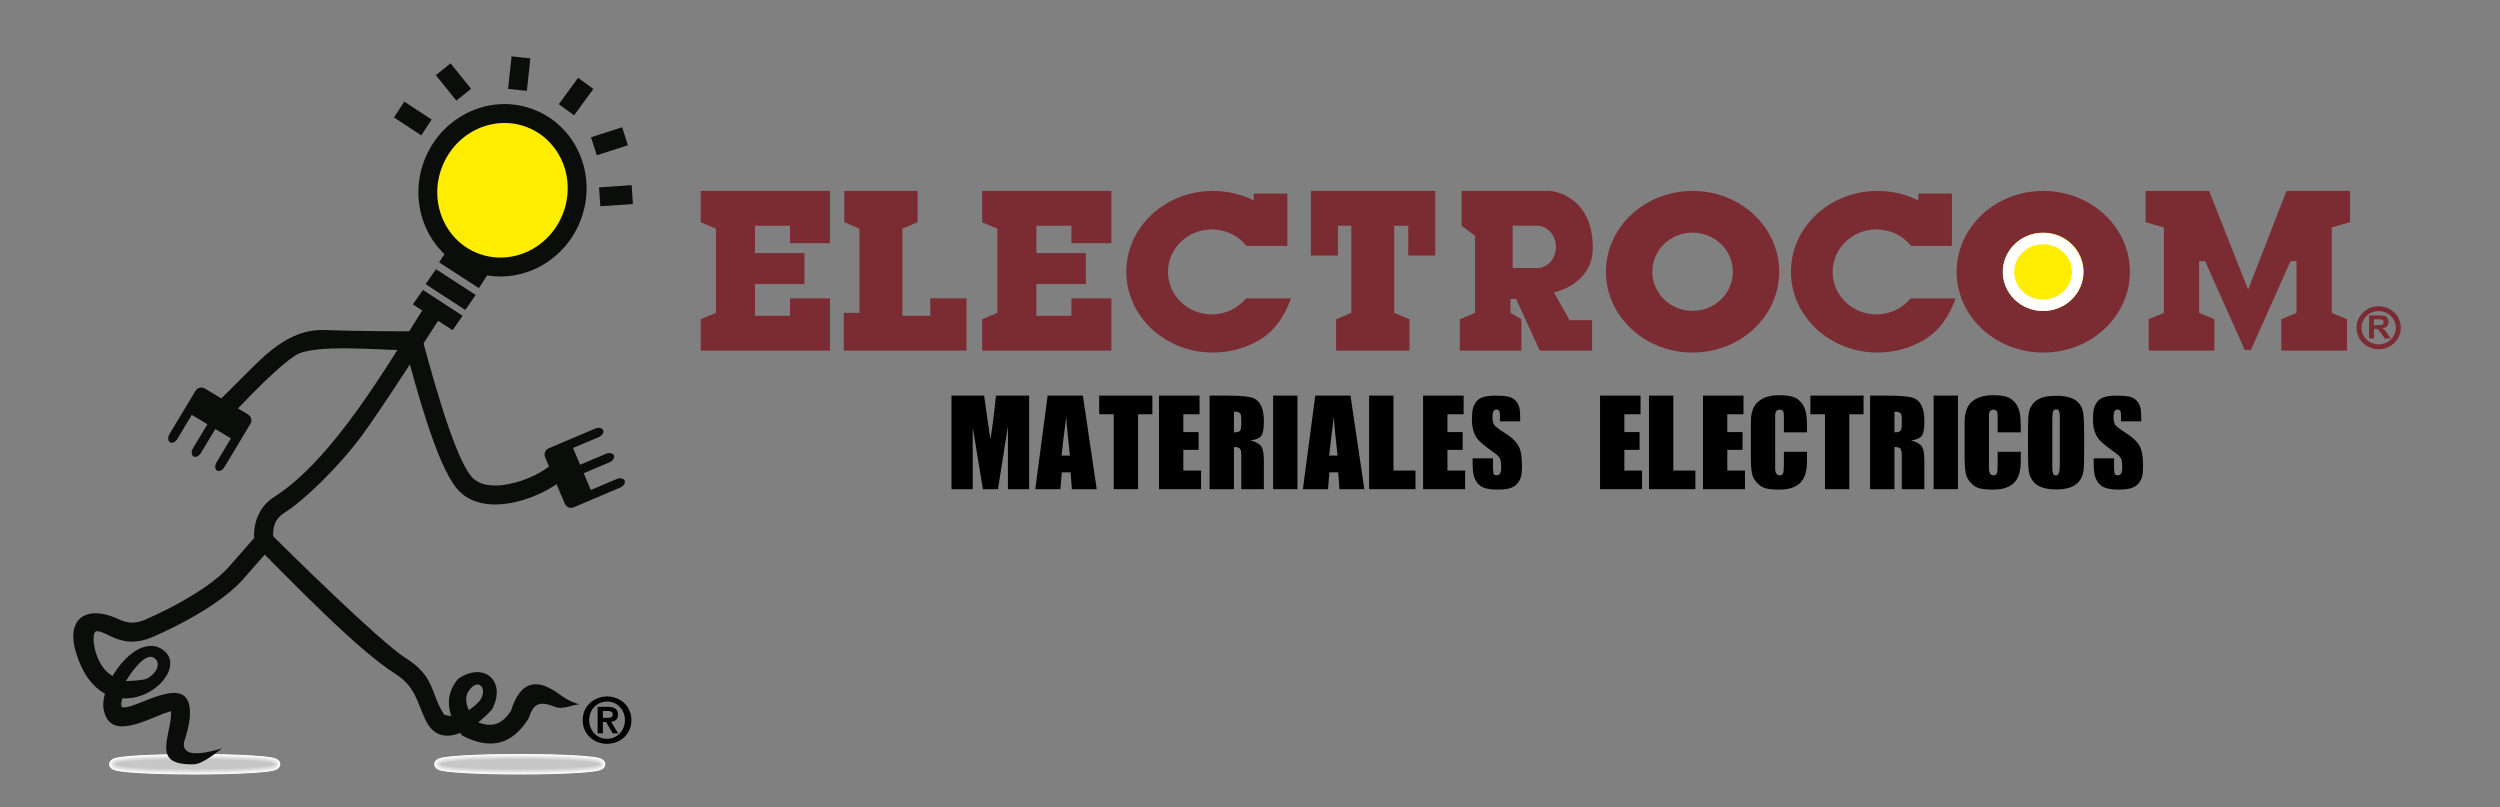 <?xml version="1.0" encoding="utf-8"?>
<!-- Generator: Adobe Illustrator 16.0.4, SVG Export Plug-In . SVG Version: 6.00 Build 0)  -->
<!DOCTYPE svg PUBLIC "-//W3C//DTD SVG 1.0//EN" "http://www.w3.org/TR/2001/REC-SVG-20010904/DTD/svg10.dtd">
<svg version="1.0" id="Capa_1" xmlns="http://www.w3.org/2000/svg" xmlns:xlink="http://www.w3.org/1999/xlink" x="0px" y="0px"
	 width="542px" height="175px" viewBox="0 0 542 175" enable-background="new 0 0 542 175" xml:space="preserve">
<rect x="0" y="0" width="542" height="175" fill="#808080" stroke="none"/>
<path fill-rule="evenodd" clip-rule="evenodd" d="M223.118,106.056h-4.599v-13.71l-2.152,13.71h-3.272l-2.211-13.415v13.415h-4.6
	V85.771h7.076c0.216,1.534,0.383,2.733,0.501,3.597c0.373,2.634,0.658,4.59,0.855,5.867c0.177-1.021,0.373-2.349,0.589-3.98
	c0.138-1.021,0.285-2.279,0.442-3.773c0.059-0.57,0.118-1.14,0.177-1.71h7.194V106.056z"/>
<path fill-rule="evenodd" clip-rule="evenodd" d="M231.963,98.773c-0.177-1.493-0.354-3.154-0.531-4.982
	c-0.177-1.848-0.265-3.018-0.265-3.509c-0.137,0.943-0.334,2.506-0.59,4.688c-0.176,1.416-0.324,2.683-0.442,3.804H231.963z
	 M237.771,106.056h-5.395l-0.265-3.656h-1.917l-0.295,3.656h-5.454l2.683-20.285h7.636L237.771,106.056z"/>
<polygon fill-rule="evenodd" clip-rule="evenodd" points="249.829,89.81 246.733,89.81 246.733,106.056 241.456,106.056 
	241.456,89.81 238.302,89.81 238.302,85.771 249.829,85.771 "/>
<polygon fill-rule="evenodd" clip-rule="evenodd" points="260.384,106.056 251.273,106.056 251.273,85.771 260.06,85.771 
	260.06,89.81 256.551,89.81 256.551,93.673 259.854,93.673 259.854,97.535 256.551,97.535 256.551,102.017 260.384,102.017 "/>
<path fill-rule="evenodd" clip-rule="evenodd" d="M269.111,91.934v-1.121c0-0.53-0.069-0.903-0.207-1.12
	c-0.197-0.295-0.58-0.442-1.15-0.442h-0.236v4.481c0.688,0,1.12-0.107,1.297-0.324C269.012,93.171,269.11,92.681,269.111,91.934z
	 M274.005,106.056h-4.894v-7.341c0-0.728-0.099-1.208-0.295-1.445c-0.197-0.235-0.629-0.354-1.297-0.354v9.14h-5.277V85.771h3.744
	c3.105,0,5.081,0.207,5.926,0.62c1.396,0.688,2.093,2.319,2.094,4.894c0,1.533-0.157,2.555-0.472,3.066
	c-0.374,0.609-1.18,0.983-2.418,1.12c1.258,0.334,2.074,0.835,2.447,1.503c0.295,0.531,0.442,1.533,0.442,3.008V106.056z"/>
<rect x="276.01" y="85.771" fill-rule="evenodd" clip-rule="evenodd" width="5.277" height="20.285"/>
<path fill-rule="evenodd" clip-rule="evenodd" d="M289.984,98.773c-0.177-1.493-0.354-3.154-0.531-4.982
	c-0.177-1.848-0.265-3.018-0.265-3.509c-0.138,0.943-0.335,2.506-0.59,4.688c-0.177,1.416-0.324,2.683-0.442,3.804H289.984z
	 M295.793,106.056h-5.396l-0.266-3.656h-1.917l-0.294,3.656h-5.454l2.683-20.285h7.636L295.793,106.056z"/>
<polygon fill-rule="evenodd" clip-rule="evenodd" points="306.878,106.056 296.824,106.056 296.824,85.771 302.102,85.771 
	302.102,102.017 306.878,102.017 "/>
<polygon fill-rule="evenodd" clip-rule="evenodd" points="317.639,106.056 308.529,106.056 308.529,85.771 317.314,85.771 
	317.314,89.81 313.807,89.81 313.807,93.673 317.108,93.673 317.108,97.535 313.807,97.535 313.807,102.017 317.639,102.017 "/>
<path fill-rule="evenodd" clip-rule="evenodd" d="M329.963,101.044c0,1.16-0.088,1.995-0.266,2.506
	c-0.157,0.491-0.433,0.954-0.825,1.386c-0.394,0.433-0.943,0.747-1.651,0.943c-0.707,0.177-1.553,0.266-2.535,0.266
	c-1.062,0-1.937-0.099-2.624-0.295c-0.688-0.196-1.238-0.53-1.651-1.003c-0.393-0.472-0.688-1.021-0.885-1.65
	c-0.176-0.649-0.265-1.671-0.265-3.066v-0.767h4.423v1.887c0,0.688,0.039,1.16,0.117,1.415c0.099,0.256,0.334,0.384,0.708,0.384
	c0.629,0,0.942-0.55,0.943-1.651c0-0.708-0.04-1.238-0.118-1.592c-0.079-0.354-0.314-0.727-0.708-1.12
	c-1.827-1.317-3.086-2.299-3.773-2.949c-1.16-1.081-1.739-2.673-1.739-4.776c0-0.747,0.039-1.395,0.117-1.945
	c0.099-0.55,0.285-1.071,0.561-1.562c0.394-0.649,0.943-1.091,1.651-1.327c0.708-0.236,1.651-0.354,2.83-0.354
	c1.14,0,2.034,0.069,2.683,0.207c0.668,0.138,1.219,0.442,1.651,0.914s0.718,1.071,0.855,1.798c0.078,0.433,0.117,1.229,0.118,2.388
	v0.266h-4.394V90.43c0-0.531-0.01-0.855-0.029-0.973c-0.079-0.452-0.324-0.678-0.737-0.679c-0.57,0-0.854,0.531-0.854,1.592
	c0,0.826,0.127,1.416,0.383,1.77c0.275,0.354,1.101,0.973,2.477,1.857c1.514,0.963,2.506,1.985,2.978,3.066
	C329.775,97.909,329.962,99.235,329.963,101.044z"/>
<polygon fill-rule="evenodd" clip-rule="evenodd" points="355.996,106.056 346.886,106.056 346.886,85.771 355.672,85.771 
	355.672,89.81 352.163,89.81 352.163,93.673 355.466,93.673 355.466,97.535 352.163,97.535 352.163,102.017 355.996,102.017 "/>
<polygon fill-rule="evenodd" clip-rule="evenodd" points="367.553,106.056 357.5,106.056 357.5,85.771 362.777,85.771 
	362.777,102.017 367.553,102.017 "/>
<polygon fill-rule="evenodd" clip-rule="evenodd" points="378.314,106.056 369.204,106.056 369.204,85.771 377.99,85.771 
	377.99,89.81 374.481,89.81 374.481,93.673 377.783,93.673 377.783,97.535 374.481,97.535 374.481,102.017 378.314,102.017 "/>
<path fill-rule="evenodd" clip-rule="evenodd" d="M391.759,98.715c0,0.235,0,0.412,0,0.53c0,0.197,0,0.344,0,0.442
	c0,1.101-0.079,1.966-0.236,2.594c-0.551,2.576-2.457,3.862-5.72,3.863c-1.179,0-2.123-0.079-2.83-0.236
	c-0.708-0.157-1.337-0.511-1.887-1.062c-0.669-0.648-1.091-1.395-1.269-2.24c-0.157-0.845-0.235-2.104-0.235-3.774v-7.341
	c0-2.005,0.521-3.469,1.562-4.393c1.062-0.944,2.595-1.416,4.6-1.416c1.198,0,2.151,0.108,2.859,0.324
	c0.708,0.197,1.327,0.6,1.857,1.209c0.531,0.589,0.895,1.376,1.091,2.359c0.138,0.708,0.206,1.739,0.207,3.095v1.062h-5.013v-2.653
	c0-0.216,0-0.383,0-0.501c0-0.59-0.01-0.934-0.029-1.032c-0.099-0.491-0.383-0.736-0.855-0.737c-0.668,0-1.002,0.422-1.002,1.268
	v11.41c0,1.042,0.324,1.563,0.973,1.563c0.413,0,0.668-0.167,0.767-0.502c0.099-0.334,0.147-1.012,0.147-2.034v-2.565h5.013V98.715z
	"/>
<polygon fill-rule="evenodd" clip-rule="evenodd" points="404.023,89.81 400.928,89.81 400.928,106.056 395.65,106.056 
	395.65,89.81 392.495,89.81 392.495,85.771 404.023,85.771 "/>
<path fill-rule="evenodd" clip-rule="evenodd" d="M412.308,91.934v-1.121c0-0.53-0.069-0.903-0.206-1.12
	c-0.197-0.295-0.58-0.442-1.15-0.442h-0.235v4.481c0.688,0,1.12-0.107,1.297-0.324C412.209,93.171,412.308,92.681,412.308,91.934z
	 M417.202,106.056h-4.895v-7.341c0-0.728-0.099-1.208-0.295-1.445c-0.196-0.235-0.629-0.354-1.297-0.354v9.14h-5.277V85.771h3.744
	c3.105,0,5.081,0.207,5.926,0.62c1.396,0.688,2.093,2.319,2.094,4.894c0,1.533-0.158,2.555-0.472,3.066
	c-0.374,0.609-1.18,0.983-2.418,1.12c1.258,0.334,2.073,0.835,2.447,1.503c0.295,0.531,0.442,1.533,0.442,3.008V106.056z"/>
<rect x="419.207" y="85.771" fill-rule="evenodd" clip-rule="evenodd" width="5.277" height="20.285"/>
<path fill-rule="evenodd" clip-rule="evenodd" d="M438.104,98.715c0,0.235,0,0.412,0,0.53c0,0.197,0,0.344,0,0.442
	c0,1.101-0.078,1.966-0.235,2.594c-0.551,2.576-2.457,3.862-5.72,3.863c-1.179,0-2.123-0.079-2.83-0.236
	c-0.708-0.157-1.337-0.511-1.887-1.062c-0.669-0.648-1.091-1.395-1.268-2.24c-0.158-0.845-0.236-2.104-0.236-3.774v-7.341
	c0-2.005,0.521-3.469,1.562-4.393c1.062-0.944,2.595-1.416,4.6-1.416c1.198,0,2.151,0.108,2.859,0.324
	c0.708,0.197,1.327,0.6,1.857,1.209c0.531,0.589,0.895,1.376,1.091,2.359c0.138,0.708,0.206,1.739,0.206,3.095v1.062h-5.012v-2.653
	c0-0.216,0-0.383,0-0.501c0-0.59-0.01-0.934-0.029-1.032c-0.099-0.491-0.383-0.736-0.854-0.737c-0.669,0-1.003,0.422-1.003,1.268
	v11.41c0,1.042,0.324,1.563,0.973,1.563c0.413,0,0.668-0.167,0.767-0.502c0.099-0.334,0.147-1.012,0.147-2.034v-2.565h5.012V98.715z
	"/>
<path fill-rule="evenodd" clip-rule="evenodd" d="M446.566,101.044V90.99c0-0.216,0-0.373,0-0.472c0-0.628-0.049-1.08-0.147-1.356
	c-0.079-0.275-0.295-0.413-0.648-0.413s-0.58,0.157-0.678,0.472c-0.099,0.295-0.147,0.884-0.147,1.769v10.408
	c0,0.53,0.049,0.943,0.147,1.238c0.098,0.295,0.313,0.442,0.648,0.442C446.291,103.078,446.566,102.4,446.566,101.044z
	 M451.844,97.624c0,1.848-0.029,3.155-0.089,3.921c-0.059,0.747-0.206,1.376-0.441,1.887c-0.433,0.943-1.121,1.632-2.063,2.064
	c-0.925,0.413-2.084,0.619-3.479,0.619s-2.564-0.206-3.509-0.619c-0.924-0.432-1.611-1.12-2.063-2.064
	c-0.217-0.452-0.364-1.11-0.442-1.975c-0.059-0.884-0.088-2.162-0.088-3.833v-3.45c0-1.847,0.029-3.145,0.088-3.892
	c0.06-0.767,0.206-1.405,0.442-1.917c0.452-0.924,1.13-1.582,2.034-1.975c0.904-0.394,2.083-0.589,3.538-0.59
	c1.454,0,2.623,0.197,3.509,0.59c0.903,0.373,1.581,1.032,2.034,1.975c0.216,0.472,0.353,1.15,0.412,2.034
	c0.079,0.865,0.118,2.124,0.118,3.774V97.624z"/>
<path fill-rule="evenodd" clip-rule="evenodd" d="M464.61,101.044c0,1.16-0.089,1.995-0.266,2.506
	c-0.157,0.491-0.433,0.954-0.826,1.386c-0.393,0.433-0.942,0.747-1.65,0.943c-0.707,0.177-1.553,0.266-2.535,0.266
	c-1.062,0-1.937-0.099-2.624-0.295c-0.688-0.196-1.238-0.53-1.651-1.003c-0.394-0.472-0.688-1.021-0.885-1.65
	c-0.177-0.649-0.266-1.671-0.266-3.066v-0.767h4.423v1.887c0,0.688,0.039,1.16,0.118,1.415c0.098,0.256,0.334,0.384,0.708,0.384
	c0.628,0,0.942-0.55,0.942-1.651c0-0.708-0.039-1.238-0.117-1.592c-0.079-0.354-0.314-0.727-0.708-1.12
	c-1.828-1.317-3.086-2.299-3.773-2.949c-1.16-1.081-1.74-2.673-1.74-4.776c0-0.747,0.04-1.395,0.118-1.945
	c0.099-0.55,0.285-1.071,0.561-1.562c0.393-0.649,0.942-1.091,1.651-1.327c0.707-0.236,1.65-0.354,2.83-0.354
	c1.14,0,2.033,0.069,2.683,0.207c0.668,0.138,1.219,0.442,1.651,0.914c0.432,0.472,0.717,1.071,0.854,1.798
	c0.079,0.433,0.118,1.229,0.118,2.388v0.266h-4.393V90.43c0-0.531-0.011-0.855-0.03-0.973c-0.078-0.452-0.324-0.678-0.736-0.679
	c-0.57,0-0.855,0.531-0.855,1.592c0,0.826,0.128,1.416,0.384,1.77c0.274,0.354,1.101,0.973,2.477,1.857
	c1.513,0.963,2.505,1.985,2.978,3.066C464.423,97.909,464.609,99.235,464.61,101.044z"/>
<path fill="#7B2C32" d="M270.139,64.688h9.771c-1.435,3.834-3.463,7.062-7.112,9.158c-2.86,1.643-6.228,2.59-9.833,2.59
	c-10.373,0-18.782-7.845-18.782-17.521c0-9.677,8.409-17.522,18.782-17.522c3.193,0,6.2,0.744,8.833,2.054v-1.48h7.295v7.961v3.383
	h-7.295h-1.578c-1.736-2.173-4.453-3.571-7.507-3.571c-5.243,0-9.493,4.124-9.493,9.211c0,5.086,4.25,9.21,9.493,9.21
	C265.719,68.16,268.399,66.805,270.139,64.688z"/>
<polygon fill="#7B2C32" points="163.681,54.862 174.404,54.862 174.404,61.582 163.681,61.582 163.681,68.469 171.274,68.469 
	171.274,64.68 179.937,64.68 179.937,76.013 151.914,76.013 151.914,69.216 155.215,67.828 155.215,49.576 151.914,48.188 
	151.914,41.392 179.937,41.392 179.937,52.725 171.274,52.725 171.274,48.936 163.681,48.936 "/>
<polygon fill="#7B2C32" points="183.03,41.392 190.671,41.392 195.464,41.392 198.937,41.392 198.937,48.188 195.637,49.576 
	195.637,68.469 201.682,68.469 201.682,64.68 209.537,64.68 209.537,76.013 182.926,76.013 182.926,67.828 186.331,67.828 
	186.331,49.576 183.03,48.188 "/>
<polygon fill="#7B2C32" points="224.692,54.862 235.415,54.862 235.415,61.582 224.692,61.582 224.692,68.469 232.285,68.469 
	232.285,64.68 240.947,64.68 240.947,76.013 212.926,76.013 212.926,69.216 216.226,67.828 216.226,49.576 212.926,48.188 
	212.926,41.392 240.947,41.392 240.947,52.725 232.285,52.725 232.285,48.936 224.692,48.936 "/>
<polygon fill="#7B2C32" points="302.273,48.936 302.273,67.828 305.574,69.216 305.574,76.013 297.934,76.013 293.141,76.013 
	289.668,76.013 289.668,69.216 292.969,67.828 292.969,48.936 290.059,48.936 290.059,55.399 284.199,55.399 284.199,41.392 
	311.163,41.392 311.163,55.399 305.305,55.399 305.305,48.936 "/>
<polygon fill="#7B2C32" points="476.77,56.627 476.77,67.828 480.07,69.216 480.07,76.013 465.832,76.013 465.832,69.216 
	469.132,67.828 469.132,49.328 465.156,48.165 465.156,41.392 478.938,41.392 487.39,62.79 495.716,41.392 509.497,41.392 
	509.497,48.165 505.521,49.328 505.521,67.828 508.821,69.216 508.821,76.013 494.584,76.013 494.584,69.216 497.884,67.828 
	497.884,56.627 496.581,56.627 487.992,75.877 487.593,75.877 487.061,75.877 486.661,75.877 478.072,56.627 "/>
<path fill="#7B2C32" d="M414.229,64.688H424c-1.435,3.834-3.463,7.062-7.112,9.158c-2.86,1.643-6.228,2.59-9.833,2.59
	c-10.374,0-18.782-7.845-18.782-17.521c0-9.677,8.408-17.522,18.782-17.522c3.192,0,6.199,0.744,8.833,2.054v-1.48h7.294v7.961
	v3.383h-7.294h-1.578c-1.736-2.173-4.453-3.571-7.507-3.571c-5.243,0-9.493,4.124-9.493,9.211c0,5.086,4.25,9.21,9.493,9.21
	C409.81,68.16,412.489,66.805,414.229,64.688z"/>
<path fill-rule="evenodd" clip-rule="evenodd" fill="#7B2C32" d="M511.976,71.054c0-1.995,1.666-3.611,3.722-3.611
	s3.722,1.616,3.722,3.611s-1.666,3.612-3.722,3.612S511.976,73.049,511.976,71.054z M510.892,71.054
	c0-2.576,2.152-4.663,4.806-4.663c2.654,0,4.806,2.087,4.806,4.663s-2.151,4.663-4.806,4.663
	C513.044,75.717,510.892,73.63,510.892,71.054z"/>
<path fill-rule="evenodd" clip-rule="evenodd" fill="#7B2C32" d="M514.664,70.499h0.772c0.502,0,0.815-0.021,0.94-0.062
	c0.124-0.042,0.222-0.112,0.293-0.213c0.07-0.1,0.105-0.226,0.105-0.377c0-0.169-0.047-0.305-0.142-0.407
	c-0.092-0.105-0.222-0.171-0.392-0.199c-0.085-0.011-0.339-0.017-0.763-0.017h-0.815V70.499z M513.618,73.398v-5.023h2.2
	c0.554,0,0.955,0.045,1.204,0.137c0.252,0.089,0.453,0.249,0.604,0.48c0.15,0.23,0.226,0.495,0.226,0.791
	c0,0.377-0.114,0.689-0.343,0.936c-0.229,0.245-0.569,0.399-1.024,0.462c0.227,0.128,0.412,0.269,0.559,0.422
	c0.148,0.153,0.347,0.425,0.597,0.815l0.632,0.98h-1.25l-0.756-1.093c-0.268-0.391-0.452-0.636-0.551-0.737
	c-0.099-0.103-0.203-0.172-0.313-0.208c-0.111-0.039-0.287-0.058-0.526-0.059h-0.212v2.097H513.618z"/>
<ellipse fill="#7B2C32" cx="442.982" cy="58.914" rx="18.782" ry="17.522"/>
<ellipse fill="#FFED00" cx="442.983" cy="58.914" rx="8.736" ry="8.476"/>
<ellipse fill="#FFFFFF" cx="442.934" cy="58.954" rx="8.735" ry="8.476"/>
<path fill-rule="evenodd" clip-rule="evenodd" fill="#7B2C32" d="M348.169,58.914c0-9.677,8.409-17.522,18.782-17.522
	c10.374,0,18.782,7.845,18.782,17.522c0,9.677-8.408,17.521-18.782,17.521C356.578,76.436,348.169,68.591,348.169,58.914z
	 M358.216,58.914c0,4.681,3.911,8.476,8.735,8.476c4.825,0,8.736-3.795,8.736-8.476c0-4.682-3.911-8.476-8.736-8.476
	C362.127,50.438,358.216,54.232,358.216,58.914z"/>
<path fill-rule="evenodd" clip-rule="evenodd" fill="#7B2C32" d="M327.469,64.815v3.013l2.375,1.388l0.001,6.797h-5.095h-4.794
	h-3.472v-6.797l3.301-1.388V51.122l-2.91-2.187v-7.543l19.261,0.007c0,0,9.186,0.67,9.186,12.371c0,7.925-8.421,9.642-8.421,9.642
	l3.387,6.013h4.883v6.588h-11.353l-5.136-11.197H327.469z M333.632,48.958l-0.45-0.027h-5.234v9.177h4.826
	c0.135,0.014,0.27,0.021,0.408,0.021c0.151,0,0.302-0.004,0.45-0.021c2.081-0.249,3.702-2.206,3.702-4.578
	S335.713,49.206,333.632,48.958z"/>
<path fill="#FFED00" d="M449.186,58.954c0,3.241-2.729,5.992-6.252,5.992s-6.252-2.751-6.252-5.992c0-3.241,2.729-5.992,6.252-5.992
	S449.186,55.713,449.186,58.954z"/>
<path fill="#FFFFFF" d="M24.953,164.348c0.28-0.082,0.692-0.166,1.224-0.242c0.899-0.127,2.201-0.243,3.809-0.34
	c3.13-0.188,7.454-0.304,12.231-0.304c4.776,0,9.101,0.116,12.231,0.304c1.608,0.097,2.909,0.213,3.808,0.34
	c0.532,0.076,0.944,0.16,1.225,0.242c1.092,0.32,1.292,0.997,1.292,1.336c0,0.339-0.2,1.016-1.292,1.335
	c-0.28,0.083-0.692,0.167-1.225,0.242c-0.899,0.127-2.2,0.244-3.808,0.34c-3.13,0.188-7.455,0.304-12.231,0.304
	c-4.777,0-9.101-0.117-12.231-0.304c-1.608-0.097-2.909-0.213-3.809-0.34c-0.532-0.075-0.944-0.159-1.224-0.241
	c-1.092-0.32-1.292-0.997-1.292-1.336C23.66,165.345,23.86,164.668,24.953,164.348z"/>
<path fill="#FBFBFB" d="M24.985,164.429c0.276-0.081,0.683-0.164,1.208-0.238c0.897-0.127,2.195-0.243,3.799-0.339
	c3.128-0.188,7.45-0.304,12.224-0.304s9.095,0.116,12.224,0.304c1.604,0.096,2.901,0.212,3.799,0.339
	c0.525,0.074,0.932,0.157,1.208,0.238c1.03,0.302,1.226,0.936,1.226,1.256c0,0.319-0.195,0.953-1.226,1.255
	c-0.276,0.081-0.683,0.164-1.208,0.238c-0.897,0.127-2.195,0.243-3.799,0.339c-3.129,0.188-7.45,0.304-12.224,0.304
	s-9.096-0.117-12.224-0.304c-1.604-0.096-2.901-0.212-3.799-0.339c-0.525-0.075-0.932-0.157-1.208-0.238
	c-1.03-0.302-1.226-0.936-1.226-1.255C23.76,165.364,23.955,164.73,24.985,164.429z"/>
<path fill="#F7F7F7" d="M25.018,164.51c0.272-0.08,0.674-0.161,1.192-0.235c0.895-0.127,2.189-0.242,3.789-0.338
	c3.127-0.188,7.446-0.304,12.217-0.304s9.09,0.116,12.217,0.304c1.6,0.096,2.895,0.211,3.79,0.338
	c0.519,0.074,0.92,0.155,1.192,0.235c0.968,0.283,1.158,0.874,1.158,1.175c0,0.3-0.19,0.891-1.158,1.174
	c-0.272,0.08-0.674,0.161-1.192,0.235c-0.895,0.127-2.189,0.242-3.79,0.338c-3.126,0.188-7.446,0.304-12.217,0.304
	s-9.09-0.116-12.217-0.304c-1.6-0.096-2.895-0.211-3.789-0.338c-0.519-0.074-0.92-0.155-1.192-0.234
	c-0.968-0.284-1.158-0.875-1.158-1.175C23.859,165.384,24.05,164.793,25.018,164.51z"/>
<path fill="#F3F3F3" d="M25.05,164.59c0.269-0.079,0.665-0.158,1.176-0.23c0.893-0.127,2.184-0.242,3.78-0.337
	c3.125-0.188,7.442-0.304,12.21-0.304s9.085,0.116,12.21,0.304c1.596,0.096,2.887,0.21,3.78,0.337
	c0.512,0.072,0.907,0.152,1.177,0.23c0.905,0.266,1.09,0.813,1.09,1.095c0,0.281-0.185,0.829-1.09,1.094
	c-0.27,0.079-0.665,0.159-1.177,0.231c-0.893,0.126-2.184,0.241-3.78,0.337c-3.125,0.188-7.442,0.304-12.21,0.304
	s-9.085-0.116-12.21-0.304c-1.596-0.096-2.887-0.211-3.78-0.337c-0.511-0.073-0.907-0.152-1.176-0.231
	c-0.905-0.265-1.091-0.813-1.091-1.094C23.959,165.403,24.145,164.855,25.05,164.59z"/>
<path fill="#EFEFEF" d="M25.082,164.671c0.266-0.078,0.656-0.156,1.16-0.228c0.891-0.126,2.179-0.241,3.771-0.336
	c3.123-0.188,7.437-0.303,12.203-0.303s9.08,0.116,12.203,0.303c1.592,0.095,2.881,0.21,3.771,0.336
	c0.504,0.071,0.895,0.15,1.161,0.228c0.843,0.247,1.022,0.751,1.022,1.014c0,0.262-0.18,0.766-1.022,1.013
	c-0.266,0.078-0.656,0.156-1.161,0.228c-0.89,0.126-2.179,0.24-3.771,0.336c-3.123,0.187-7.437,0.303-12.203,0.303
	s-9.08-0.116-12.203-0.303c-1.593-0.096-2.881-0.21-3.771-0.336c-0.504-0.072-0.895-0.15-1.16-0.228
	c-0.843-0.247-1.023-0.751-1.023-1.013C24.059,165.422,24.239,164.918,25.082,164.671z"/>
<path fill="#EBEBEB" d="M25.114,164.751c0.262-0.077,0.647-0.154,1.145-0.224c0.888-0.126,2.173-0.24,3.762-0.335
	c3.121-0.187,7.433-0.303,12.196-0.303c4.763,0,9.075,0.116,12.196,0.303c1.588,0.095,2.873,0.209,3.762,0.335
	c0.497,0.07,0.882,0.147,1.144,0.224c0.781,0.229,0.956,0.69,0.956,0.933c0,0.242-0.175,0.704-0.956,0.933
	c-0.262,0.077-0.647,0.154-1.144,0.224c-0.889,0.126-2.174,0.24-3.762,0.335c-3.121,0.187-7.433,0.303-12.196,0.303
	c-4.763,0-9.075-0.116-12.196-0.303c-1.588-0.095-2.874-0.209-3.762-0.335c-0.497-0.07-0.882-0.147-1.145-0.224
	c-0.781-0.229-0.955-0.69-0.955-0.933C24.159,165.441,24.333,164.98,25.114,164.751z"/>
<path fill="#E7E7E7" d="M24.692,165.018c0.147-0.086,0.314-0.145,0.455-0.186c0.258-0.076,0.638-0.151,1.128-0.221
	c0.886-0.125,2.168-0.239,3.752-0.334c3.119-0.187,7.429-0.303,12.189-0.303s9.07,0.116,12.189,0.303
	c1.584,0.095,2.866,0.209,3.752,0.334c0.49,0.069,0.87,0.145,1.128,0.221c0.141,0.041,0.309,0.1,0.455,0.186
	c0.115,0.068,0.434,0.281,0.434,0.667c0,0.385-0.318,0.598-0.434,0.666c-0.146,0.086-0.314,0.145-0.455,0.186
	c-0.258,0.076-0.638,0.151-1.128,0.221c-0.886,0.125-2.168,0.24-3.752,0.334c-3.119,0.187-7.429,0.303-12.189,0.303
	s-9.07-0.116-12.189-0.303c-1.584-0.095-2.866-0.209-3.752-0.334c-0.49-0.07-0.87-0.145-1.128-0.221
	c-0.141-0.042-0.308-0.1-0.455-0.186c-0.115-0.068-0.433-0.281-0.433-0.666C24.259,165.299,24.577,165.086,24.692,165.018z"/>
<path fill="#E3E3E3" d="M24.749,165.088c0.136-0.081,0.293-0.135,0.431-0.176c0.254-0.074,0.629-0.149,1.112-0.217
	c0.884-0.125,2.163-0.239,3.743-0.333c3.118-0.187,7.425-0.302,12.182-0.302s9.064,0.115,12.182,0.302
	c1.58,0.095,2.858,0.208,3.742,0.333c0.483,0.068,0.858,0.143,1.112,0.217c0.138,0.041,0.295,0.095,0.431,0.176
	c0.108,0.063,0.39,0.254,0.39,0.596c0,0.341-0.282,0.532-0.39,0.596c-0.136,0.08-0.293,0.135-0.431,0.176
	c-0.254,0.074-0.629,0.148-1.112,0.217c-0.884,0.125-2.162,0.239-3.742,0.334c-3.118,0.187-7.425,0.303-12.182,0.303
	s-9.064-0.116-12.182-0.303c-1.58-0.095-2.859-0.208-3.743-0.334c-0.483-0.068-0.858-0.143-1.112-0.217
	c-0.138-0.041-0.295-0.096-0.431-0.176c-0.108-0.063-0.391-0.254-0.391-0.596C24.358,165.343,24.641,165.152,24.749,165.088z"/>
<path fill="#DFDFDF" d="M24.806,165.158c0.125-0.073,0.272-0.126,0.406-0.165c0.251-0.073,0.62-0.146,1.096-0.214
	c0.882-0.125,2.157-0.238,3.733-0.333c3.116-0.187,7.421-0.302,12.175-0.302s9.059,0.116,12.175,0.302
	c1.577,0.095,2.852,0.208,3.733,0.333c0.476,0.068,0.845,0.141,1.096,0.214c0.134,0.039,0.281,0.092,0.406,0.165
	c0.101,0.06,0.347,0.228,0.347,0.526c0,0.297-0.246,0.466-0.347,0.525c-0.125,0.074-0.272,0.126-0.406,0.165
	c-0.251,0.074-0.62,0.146-1.096,0.214c-0.881,0.125-2.157,0.238-3.733,0.333c-3.116,0.187-7.42,0.302-12.175,0.302
	s-9.059-0.116-12.175-0.302c-1.576-0.095-2.852-0.208-3.733-0.333c-0.476-0.068-0.845-0.141-1.096-0.214
	c-0.134-0.039-0.281-0.091-0.406-0.165c-0.101-0.06-0.347-0.228-0.347-0.525C24.458,165.386,24.705,165.218,24.806,165.158z"/>
<path fill="#DBDBDB" d="M24.862,165.229c0.114-0.067,0.251-0.116,0.382-0.155c0.247-0.072,0.611-0.144,1.08-0.21
	c0.879-0.125,2.151-0.238,3.724-0.332c3.114-0.187,7.416-0.302,12.168-0.302s9.054,0.116,12.168,0.302
	c1.572,0.094,2.844,0.207,3.724,0.332c0.469,0.066,0.833,0.138,1.08,0.21c0.131,0.039,0.268,0.087,0.382,0.155
	c0.094,0.056,0.304,0.202,0.304,0.456c0,0.254-0.21,0.4-0.304,0.455c-0.114,0.067-0.251,0.117-0.382,0.155
	c-0.247,0.073-0.611,0.144-1.08,0.21c-0.88,0.125-2.152,0.237-3.724,0.332c-3.114,0.187-7.416,0.302-12.168,0.302
	s-9.054-0.115-12.168-0.302c-1.573-0.094-2.845-0.207-3.724-0.332c-0.469-0.066-0.833-0.138-1.08-0.21
	c-0.131-0.038-0.268-0.087-0.382-0.155c-0.094-0.055-0.304-0.201-0.304-0.455C24.559,165.43,24.769,165.284,24.862,165.229z"/>
<path fill="#D7D7D7" d="M42.216,164.315c9.019,0,17.558,0.349,17.558,1.37c0,1.02-8.54,1.369-17.558,1.369
	c-9.019,0-17.558-0.349-17.558-1.369C24.658,164.664,33.197,164.315,42.216,164.315z"/>
<path fill="#D3D3D3" d="M42.216,164.4c9.133,0,17.458,0.376,17.458,1.284c0,0.907-8.325,1.284-17.458,1.284
	s-17.458-0.376-17.458-1.284C24.758,164.777,33.083,164.4,42.216,164.4z"/>
<path fill="#CFCFCF" d="M42.216,164.485c9.248,0,17.358,0.405,17.358,1.199c0,0.794-8.11,1.198-17.358,1.198
	s-17.358-0.404-17.358-1.198C24.858,164.89,32.969,164.485,42.216,164.485z"/>
<path fill="#CBCACA" d="M42.216,164.57c9.362,0,17.258,0.433,17.258,1.114c0,0.681-7.896,1.113-17.258,1.113
	s-17.258-0.433-17.258-1.113C24.958,165.003,32.854,164.57,42.216,164.57z"/>
<ellipse fill-rule="evenodd" clip-rule="evenodd" fill="#C6C6C6" cx="42.216" cy="165.685" rx="17.159" ry="1.029"/>
<path fill="#FFED00" d="M114.325,26.996c7.667,3.093,11.332,12.083,8.075,20.13s-12.148,11.972-19.814,8.879
	c-7.666-3.092-11.332-12.083-8.076-20.13C97.767,27.828,106.658,23.903,114.325,26.996z"/>
<path fill="#0B0D0A" d="M41.455,163.202c0.979,0.216,2.299,0.081,3.574-0.166c1.085-0.21,2.185-0.511,3.095-0.789
	c-1.775,1.425-4.508,3.408-6.004,3.451c-4.844,0.14-5.941-1.371-6.072-3.261c-0.072-1.046,0.151-2.267,0.42-3.584
	c0.272-1.332,0.572-2.699,0.616-3.96l0.015-0.729l-0.905,0.299c-1.01,0.319-2.312,0.893-3.727,1.46
	c-1.399,0.561-2.878,1.101-4.27,1.372c-2.751,0.535-5,0.026-5.708-3.402c-0.186-0.9-0.114-2,0.185-3.2l0.077-0.309l-0.276-0.16
	c-2.343-1.356-4.5-3.992-5.925-8.509c-2.517-7.978,2.549-10.508,8.873-7.593c1.698,0.782,3.394,1.358,5.956,0.259
	c6.622-2.841,14.648-7.385,18.312-11.568l5.41-6.172l-0.007-0.169c-0.138-3.479,1.297-6.789,4.32-8.714
	c6.443-4.104,12.577-11.247,18.087-18.902c5.406-7.509,10.244-15.558,14.217-21.811l3.454,2.201
	c-1.679,2.627-12.182,19.027-16.641,25.084c-4.929,6.695-12.372,13.987-16.917,16.882c-2.669,1.7-2.582,4.318-2.207,6.729
	l-6.635,7.57c-4.309,4.917-13.073,9.755-19.779,12.633c-3.308,1.419-5.764,1.05-7.642,0.37c-0.967-0.35-1.785-0.783-2.483-1.11
	c-0.688-0.323-1.39-0.613-2.03-0.522l-0.101,0.014c-1.18,0.825-0.104,7.274,3.302,9.431l0.363,0.229l0.225-0.367
	c2.962-4.832,7.777-8.104,11.22-4.852c3.436,3.246-1.938,10.2-9.014,10.084l-0.336-0.005l-0.082,0.326
	c-0.116,0.459-0.168,0.91-0.09,1.289l0.062,0.296l0.3,0.039c0.82,0.106,2.248-0.451,3.735-1.043c1.533-0.61,3.319-1.348,5.01-1.767
	c3.3-0.817,5.912-0.414,5.744,4.479c-0.062,1.786-0.66,3.961-1.282,5.905C39.666,162.292,40.409,162.971,41.455,163.202z
	 M31.147,147.322c0.981-0.184,2.017-0.976,2.588-1.856c0.569-0.879,0.795-2.1-0.346-2.848c-0.643-0.422-1.377-0.175-1.965,0.191
	c-0.609,0.379-1.226,0.982-1.766,1.592c-0.542,0.613-1.03,1.261-1.383,1.756c-0.353,0.496-0.984,1.489-0.984,1.489
	S29.416,147.646,31.147,147.322z"/>
<path fill="#0B0D0A" d="M97.187,155.146l0.649,0.093l-0.183-0.63c-0.701-2.416-0.427-4.881,1.636-7.4
	c5.528-3.895,10.667,0.383,7.377,6.608c-0.715,0.792-1.525,1.579-2.393,2.304l-0.604,0.504l0.753,0.227
	c2.667,0.805,4.625-0.13,6.318-2.665l0.053-0.109c1.788-5.76,4.795-6.812,8.535-4.795c0.662,0.325,1.17,0.663,1.636,0.997
	c0.49,0.352,0.944,0.704,1.496,1.05c0.76,0.477,1.69,0.934,3.1,1.354c-1.525,0.144-3.635,1.236-5.301,0.541
	c-4.509-1.883-4.88,0.716-5.703,2.601c-3.684,5.803-8.377,6.731-14.352,3.639l-0.403-0.566l-0.302,0.108
	c-2.896,1.039-5.632,0.583-7.294-3.016c-0.896-1.938-1.453-3.724-2.299-5.349c-0.872-1.675-2.051-3.195-4.17-4.53
	c-4.101-2.583-9.698-7.564-15.23-12.862c-5.382-5.155-10.675-10.58-14.42-14.322l2.893-2.901
	c2.734,2.715,23.303,23.069,28.94,26.619c3.224,2.03,4.556,3.917,5.443,5.836c0.458,0.989,0.799,1.988,1.206,3.019
	c0.413,1.05,0.898,2.148,1.638,3.303l0.084,0.132l0.15,0.045C96.69,155.056,96.938,155.11,97.187,155.146z M104.081,151.846
	c0.766-1.188,0.851-2.445,0.239-3.09c-0.754-0.796-1.867-0.21-2.69,1.023c-0.791,1.122-0.623,2.486-0.192,3.673l0.192,0.529
	l0.455-0.33C102.848,153.098,103.524,152.459,104.081,151.846z"/>
<path fill="#0B0D0A" d="M95.919,35.991c-3.064,7.585,0.402,15.99,7.524,18.868c7.123,2.878,15.455-0.761,18.519-8.345
	c3.064-7.585-0.401-15.99-7.524-18.868C107.315,24.769,98.983,28.407,95.919,35.991z M125.761,48.049
	c-3.856,9.543-14.494,14.389-23.852,10.608c-9.357-3.78-13.644-14.657-9.788-24.2c3.856-9.543,14.495-14.389,23.852-10.608
	C125.329,27.629,129.616,38.505,125.761,48.049z"/>
<polygon fill="#0B0D0A" points="100.299,68.457 98.113,71.587 89.506,65.992 91.692,62.862 "/>
<polygon fill="#0B0D0A" points="103.129,63.948 100.876,67.197 92.27,61.603 94.521,58.354 "/>
<rect x="98.54" y="52.864" transform="matrix(0.545 -0.839 0.839 0.545 -2.852 110.738)" fill="#0B0D0A" width="4.096" height="10.265"/>
<rect x="96.311" y="14.199" transform="matrix(-0.779 0.628 -0.628 -0.779 186.073 -30.172)" fill="#0B0D0A" width="4.097" height="7.085"/>
<rect x="110.485" y="12.425" transform="matrix(-0.994 -0.107 0.107 -0.994 222.715 43.875)" fill="#0B0D0A" width="4.097" height="7.085"/>
<rect x="87.461" y="22.185" transform="matrix(-0.547 0.837 -0.837 -0.547 159.985 -35.156)" fill="#0B0D0A" width="4.096" height="7.085"/>
<rect x="122.783" y="17.4" transform="matrix(-0.807 -0.59 0.59 -0.807 213.281 111.484)" fill="#0B0D0A" width="4.096" height="7.085"/>
<rect x="130.105" y="27.118" transform="matrix(-0.307 -0.952 0.952 -0.307 143.513 165.847)" fill="#0B0D0A" width="4.097" height="7.085"/>
<rect x="131.453" y="38.907" transform="matrix(-0.067 -0.998 0.998 -0.067 100.124 178.501)" fill="#0B0D0A" width="4.096" height="7.084"/>
<path fill="#0B0D0A" d="M134.453,105.709l-5.394,2.29l-4.674,1.985c-0.75,0.318-1.616-0.032-1.935-0.782l-1.79-4.217l-0.423,0.273
	c-6.071,3.928-16.241,6.539-21.17,0.689c-2.27-2.693-4.521-8.337-6.461-14.255c-1.935-5.898-3.534-11.975-4.522-15.452l-0.087-0.307
	l-0.319,0c-2.483-0.009-7.398-0.367-12.164-0.411c-4.715-0.043-9.487,0.208-11.501,1.543c-1.83,1.212-3.976,3.093-6.089,5.107
	c-2.115,2.015-4.217,4.184-5.966,5.987l-0.372,0.383l2.199,1.321c0.698,0.419,0.924,1.326,0.504,2.024l-1.724,2.87l-3.91,6.507
	c-0.481,0.802-1.233,0.979-1.616,0.75s-0.579-0.977-0.096-1.779l3.122-5.196l-3.384-2.033l-3.122,5.195
	c-0.482,0.803-1.233,0.98-1.616,0.75s-0.579-0.977-0.097-1.779l3.122-5.196l-3.384-2.033l-3.122,5.195
	c-0.482,0.803-1.233,0.98-1.616,0.75c-0.382-0.229-0.579-0.977-0.096-1.779l3.018-5.023l2.616-4.354
	c0.419-0.698,1.326-0.924,2.024-0.505l3.576,2.148l0.234-0.236c0.689-0.697,1.822-1.833,3.088-3.078
	c1.373-1.35,2.747-2.771,4.167-4.139c1.415-1.363,2.866-2.664,4.402-3.784c3.068-2.237,6.455-3.742,10.528-3.581
	c6.459,0.255,18.575,0.278,20.699,0.28c0.887,3.193,2.593,9.667,4.577,15.991c2.04,6.501,4.409,12.969,6.522,15.477
	c3.471,4.12,12.784,0.897,16.563-1.979l0.262-0.199l-0.849-2c-0.318-0.75,0.032-1.616,0.782-1.935l3.081-1.308l6.988-2.966
	c0.862-0.366,1.574-0.068,1.749,0.343c0.174,0.411-0.106,1.131-0.968,1.496l-5.58,2.369l1.543,3.634l5.58-2.368
	c0.862-0.366,1.574-0.068,1.749,0.343c0.174,0.411-0.105,1.13-0.968,1.496l-5.58,2.369l1.542,3.634l5.58-2.369
	c0.861-0.366,1.573-0.067,1.748,0.343S135.315,105.344,134.453,105.709z"/>
<path fill="#FFFFFF" d="M95.427,164.348c0.28-0.082,0.692-0.166,1.225-0.242c0.899-0.127,2.2-0.243,3.808-0.34
	c3.13-0.188,7.455-0.304,12.231-0.304s9.101,0.116,12.231,0.304c1.608,0.097,2.909,0.213,3.808,0.34
	c0.532,0.076,0.944,0.16,1.225,0.242c1.092,0.32,1.293,0.997,1.293,1.336c0,0.339-0.201,1.016-1.293,1.335
	c-0.28,0.083-0.692,0.167-1.225,0.242c-0.899,0.127-2.2,0.244-3.808,0.34c-3.13,0.188-7.455,0.304-12.231,0.304
	s-9.101-0.117-12.231-0.304c-1.608-0.097-2.909-0.213-3.808-0.34c-0.532-0.075-0.944-0.159-1.225-0.241
	c-1.092-0.32-1.293-0.997-1.293-1.336C94.134,165.345,94.335,164.668,95.427,164.348z"/>
<path fill="#FBFBFB" d="M95.459,164.429c0.277-0.081,0.684-0.164,1.209-0.238c0.896-0.127,2.194-0.243,3.799-0.339
	c3.128-0.188,7.45-0.304,12.224-0.304s9.096,0.116,12.224,0.304c1.604,0.096,2.902,0.212,3.799,0.339
	c0.525,0.074,0.933,0.157,1.209,0.238c1.03,0.302,1.225,0.936,1.225,1.256c0,0.319-0.195,0.953-1.225,1.255
	c-0.276,0.081-0.684,0.164-1.209,0.238c-0.896,0.127-2.194,0.243-3.799,0.339c-3.128,0.188-7.45,0.304-12.224,0.304
	s-9.096-0.117-12.224-0.304c-1.604-0.096-2.902-0.212-3.799-0.339c-0.525-0.075-0.932-0.157-1.209-0.238
	c-1.03-0.302-1.225-0.936-1.225-1.255C94.234,165.364,94.429,164.73,95.459,164.429z"/>
<path fill="#F7F7F7" d="M95.491,164.51c0.273-0.08,0.675-0.161,1.193-0.235c0.895-0.127,2.189-0.242,3.79-0.338
	c3.126-0.188,7.446-0.304,12.217-0.304s9.09,0.116,12.217,0.304c1.6,0.096,2.895,0.211,3.79,0.338
	c0.518,0.074,0.919,0.155,1.193,0.235c0.967,0.283,1.157,0.874,1.157,1.175c0,0.3-0.19,0.891-1.157,1.174
	c-0.273,0.08-0.675,0.161-1.193,0.235c-0.895,0.127-2.189,0.242-3.79,0.338c-3.126,0.188-7.446,0.304-12.217,0.304
	s-9.09-0.116-12.217-0.304c-1.6-0.096-2.895-0.211-3.79-0.338c-0.518-0.074-0.919-0.155-1.192-0.234
	c-0.968-0.284-1.158-0.875-1.158-1.175C94.334,165.384,94.524,164.793,95.491,164.51z"/>
<path fill="#F3F3F3" d="M95.524,164.59c0.269-0.079,0.666-0.158,1.176-0.23c0.893-0.127,2.185-0.242,3.78-0.337
	c3.125-0.188,7.441-0.304,12.21-0.304s9.085,0.116,12.21,0.304c1.596,0.096,2.888,0.21,3.78,0.337
	c0.511,0.072,0.907,0.152,1.176,0.23c0.905,0.266,1.09,0.813,1.09,1.095c0,0.281-0.185,0.829-1.09,1.094
	c-0.269,0.079-0.666,0.159-1.176,0.231c-0.893,0.126-2.185,0.241-3.78,0.337c-3.125,0.188-7.441,0.304-12.21,0.304
	s-9.085-0.116-12.21-0.304c-1.596-0.096-2.888-0.211-3.78-0.337c-0.511-0.073-0.907-0.152-1.176-0.231
	c-0.905-0.265-1.09-0.813-1.09-1.094C94.434,165.403,94.619,164.855,95.524,164.59z"/>
<path fill="#EFEFEF" d="M95.557,164.671c0.265-0.078,0.656-0.156,1.16-0.228c0.891-0.126,2.179-0.241,3.771-0.336
	c3.123-0.188,7.438-0.303,12.203-0.303s9.08,0.116,12.203,0.303c1.592,0.095,2.88,0.21,3.771,0.336
	c0.504,0.071,0.895,0.15,1.16,0.228c0.844,0.247,1.023,0.751,1.023,1.014c0,0.262-0.18,0.766-1.023,1.013
	c-0.265,0.078-0.656,0.156-1.16,0.228c-0.891,0.126-2.179,0.24-3.771,0.336c-3.123,0.187-7.438,0.303-12.203,0.303
	s-9.08-0.116-12.203-0.303c-1.592-0.096-2.88-0.21-3.771-0.336c-0.504-0.072-0.895-0.15-1.16-0.228
	c-0.844-0.247-1.023-0.751-1.023-1.013C94.533,165.422,94.713,164.918,95.557,164.671z"/>
<path fill="#EBEBEB" d="M95.589,164.751c0.262-0.077,0.647-0.154,1.145-0.224c0.888-0.126,2.173-0.24,3.761-0.335
	c3.122-0.187,7.434-0.303,12.196-0.303s9.075,0.116,12.196,0.303c1.588,0.095,2.873,0.209,3.761,0.335
	c0.498,0.07,0.883,0.147,1.145,0.224c0.781,0.229,0.956,0.69,0.956,0.933c0,0.242-0.174,0.704-0.956,0.933
	c-0.262,0.077-0.647,0.154-1.145,0.224c-0.888,0.126-2.173,0.24-3.761,0.335c-3.122,0.187-7.434,0.303-12.196,0.303
	s-9.075-0.116-12.196-0.303c-1.588-0.095-2.873-0.209-3.761-0.335c-0.498-0.07-0.883-0.147-1.145-0.224
	c-0.781-0.229-0.956-0.69-0.956-0.933C94.633,165.441,94.808,164.98,95.589,164.751z"/>
<path fill="#E7E7E7" d="M95.166,165.018c0.147-0.086,0.314-0.145,0.455-0.186c0.258-0.076,0.638-0.151,1.128-0.221
	c0.886-0.125,2.167-0.239,3.752-0.334c3.12-0.187,7.429-0.303,12.189-0.303s9.069,0.116,12.189,0.303
	c1.584,0.095,2.866,0.209,3.752,0.334c0.49,0.069,0.87,0.145,1.128,0.221c0.141,0.041,0.308,0.1,0.455,0.186
	c0.115,0.068,0.433,0.281,0.433,0.667c0,0.385-0.318,0.598-0.433,0.666c-0.147,0.086-0.314,0.145-0.455,0.186
	c-0.258,0.076-0.638,0.151-1.128,0.221c-0.886,0.125-2.167,0.24-3.752,0.334c-3.12,0.187-7.429,0.303-12.189,0.303
	s-9.069-0.116-12.189-0.303c-1.584-0.095-2.866-0.209-3.752-0.334c-0.49-0.07-0.87-0.145-1.128-0.221
	c-0.141-0.042-0.308-0.1-0.455-0.186c-0.115-0.068-0.433-0.281-0.433-0.666C94.733,165.299,95.051,165.086,95.166,165.018z"/>
<path fill="#E3E3E3" d="M95.223,165.088c0.136-0.081,0.293-0.135,0.431-0.176c0.255-0.074,0.629-0.149,1.112-0.217
	c0.884-0.125,2.163-0.239,3.743-0.333c3.117-0.187,7.424-0.302,12.182-0.302s9.064,0.115,12.182,0.302
	c1.581,0.095,2.859,0.208,3.743,0.333c0.483,0.068,0.857,0.143,1.112,0.217c0.137,0.041,0.294,0.095,0.431,0.176
	c0.107,0.063,0.39,0.254,0.39,0.596c0,0.341-0.282,0.532-0.39,0.596c-0.136,0.08-0.293,0.135-0.431,0.176
	c-0.255,0.074-0.629,0.148-1.112,0.217c-0.884,0.125-2.163,0.239-3.743,0.334c-3.117,0.187-7.424,0.303-12.182,0.303
	s-9.064-0.116-12.182-0.303c-1.581-0.095-2.859-0.208-3.743-0.334c-0.483-0.068-0.857-0.143-1.112-0.217
	c-0.137-0.041-0.294-0.096-0.431-0.176c-0.107-0.063-0.39-0.254-0.39-0.596C94.833,165.343,95.115,165.152,95.223,165.088z"/>
<path fill="#DFDFDF" d="M95.28,165.158c0.125-0.073,0.272-0.126,0.406-0.165c0.25-0.073,0.62-0.146,1.096-0.214
	c0.881-0.125,2.157-0.238,3.733-0.333c3.116-0.187,7.42-0.302,12.175-0.302s9.059,0.116,12.175,0.302
	c1.576,0.095,2.852,0.208,3.733,0.333c0.477,0.068,0.846,0.141,1.096,0.214c0.134,0.039,0.282,0.092,0.406,0.165
	c0.101,0.06,0.347,0.228,0.347,0.526c0,0.297-0.246,0.466-0.347,0.525c-0.125,0.074-0.272,0.126-0.406,0.165
	c-0.25,0.074-0.62,0.146-1.096,0.214c-0.881,0.125-2.157,0.238-3.733,0.333c-3.116,0.187-7.42,0.302-12.175,0.302
	s-9.059-0.116-12.175-0.302c-1.576-0.095-2.852-0.208-3.733-0.333c-0.477-0.068-0.846-0.141-1.096-0.214
	c-0.134-0.039-0.281-0.091-0.406-0.165c-0.101-0.06-0.347-0.228-0.347-0.525C94.933,165.386,95.179,165.218,95.28,165.158z"/>
<path fill="#DBDBDB" d="M95.336,165.229c0.114-0.067,0.251-0.116,0.382-0.155c0.247-0.072,0.61-0.144,1.08-0.21
	c0.879-0.125,2.151-0.238,3.724-0.332c3.114-0.187,7.416-0.302,12.168-0.302s9.054,0.116,12.168,0.302
	c1.572,0.094,2.845,0.207,3.724,0.332c0.47,0.066,0.833,0.138,1.08,0.21c0.131,0.039,0.269,0.087,0.382,0.155
	c0.094,0.056,0.304,0.202,0.304,0.456c0,0.254-0.21,0.4-0.304,0.455c-0.114,0.067-0.251,0.117-0.382,0.155
	c-0.247,0.073-0.61,0.144-1.08,0.21c-0.879,0.125-2.151,0.237-3.724,0.332c-3.114,0.187-7.416,0.302-12.168,0.302
	s-9.054-0.115-12.168-0.302c-1.572-0.094-2.845-0.207-3.724-0.332c-0.47-0.066-0.833-0.138-1.08-0.21
	c-0.131-0.038-0.269-0.087-0.382-0.155c-0.094-0.055-0.304-0.201-0.304-0.455C95.033,165.43,95.243,165.284,95.336,165.229z"/>
<path fill="#D7D7D7" d="M112.69,164.315c9.019,0,17.558,0.349,17.558,1.37c0,1.02-8.539,1.369-17.558,1.369
	s-17.558-0.349-17.558-1.369C95.133,164.664,103.672,164.315,112.69,164.315z"/>
<path fill="#D3D3D3" d="M112.69,164.4c9.133,0,17.458,0.376,17.458,1.284c0,0.907-8.325,1.284-17.458,1.284
	s-17.458-0.376-17.458-1.284C95.232,164.777,103.558,164.4,112.69,164.4z"/>
<path fill="#CFCFCF" d="M112.69,164.485c9.248,0,17.358,0.405,17.358,1.199c0,0.794-8.111,1.198-17.358,1.198
	s-17.358-0.404-17.358-1.198C95.332,164.89,103.443,164.485,112.69,164.485z"/>
<path fill="#CBCACA" d="M112.69,164.57c9.362,0,17.259,0.433,17.259,1.114c0,0.681-7.896,1.113-17.259,1.113
	s-17.259-0.433-17.259-1.113C95.432,165.003,103.328,164.57,112.69,164.57z"/>
<ellipse fill-rule="evenodd" clip-rule="evenodd" fill="#C6C6C6" cx="112.69" cy="165.685" rx="17.159" ry="1.029"/>
<path fill-rule="evenodd" clip-rule="evenodd" d="M126.333,156.117c0,0.788,0.142,1.498,0.426,2.13
	c0.293,0.632,0.683,1.172,1.168,1.622c0.486,0.449,1.045,0.792,1.677,1.031c0.642,0.238,1.311,0.357,2.007,0.357
	s1.36-0.119,1.993-0.357c0.641-0.238,1.205-0.582,1.691-1.031c0.485-0.449,0.87-0.989,1.154-1.622
	c0.293-0.632,0.439-1.342,0.439-2.13c0-0.779-0.146-1.484-0.439-2.116c-0.284-0.633-0.669-1.168-1.154-1.608
	c-0.486-0.449-1.05-0.792-1.691-1.031c-0.632-0.247-1.296-0.371-1.993-0.371s-1.365,0.124-2.007,0.371
	c-0.632,0.238-1.191,0.582-1.677,1.031c-0.485,0.44-0.875,0.976-1.168,1.608C126.475,154.633,126.333,155.338,126.333,156.117z
	 M127.734,156.117c0-0.586,0.101-1.122,0.303-1.608c0.201-0.495,0.476-0.921,0.824-1.278c0.349-0.357,0.756-0.637,1.223-0.838
	c0.477-0.202,0.985-0.302,1.526-0.302c0.531,0,1.03,0.101,1.498,0.302c0.477,0.202,0.889,0.481,1.237,0.838s0.623,0.784,0.825,1.278
	c0.211,0.486,0.316,1.021,0.316,1.608s-0.105,1.127-0.316,1.622c-0.202,0.495-0.477,0.926-0.825,1.292
	c-0.348,0.357-0.76,0.637-1.237,0.838c-0.468,0.202-0.967,0.303-1.498,0.303c-0.541,0-1.049-0.101-1.526-0.303
	c-0.467-0.201-0.875-0.481-1.223-0.838c-0.348-0.366-0.623-0.797-0.824-1.292C127.835,157.244,127.734,156.704,127.734,156.117z
	 M129.562,153.231v5.759h1.141v-2.46h0.715l1.401,2.46h1.196l-1.54-2.515c0.21-0.019,0.408-0.06,0.591-0.124
	c0.183-0.064,0.343-0.156,0.48-0.275c0.138-0.119,0.243-0.271,0.316-0.454c0.082-0.192,0.124-0.421,0.124-0.687
	c0-0.623-0.197-1.063-0.591-1.32c-0.385-0.256-0.939-0.385-1.663-0.385H129.562z M130.703,155.636v-1.512h0.962
	c0.128,0,0.261,0.01,0.398,0.028c0.147,0.018,0.275,0.055,0.385,0.11c0.119,0.046,0.215,0.115,0.289,0.206
	c0.073,0.092,0.11,0.216,0.11,0.371c0,0.349-0.105,0.568-0.316,0.66c-0.211,0.092-0.481,0.138-0.811,0.138H130.703z"/>
</svg>
